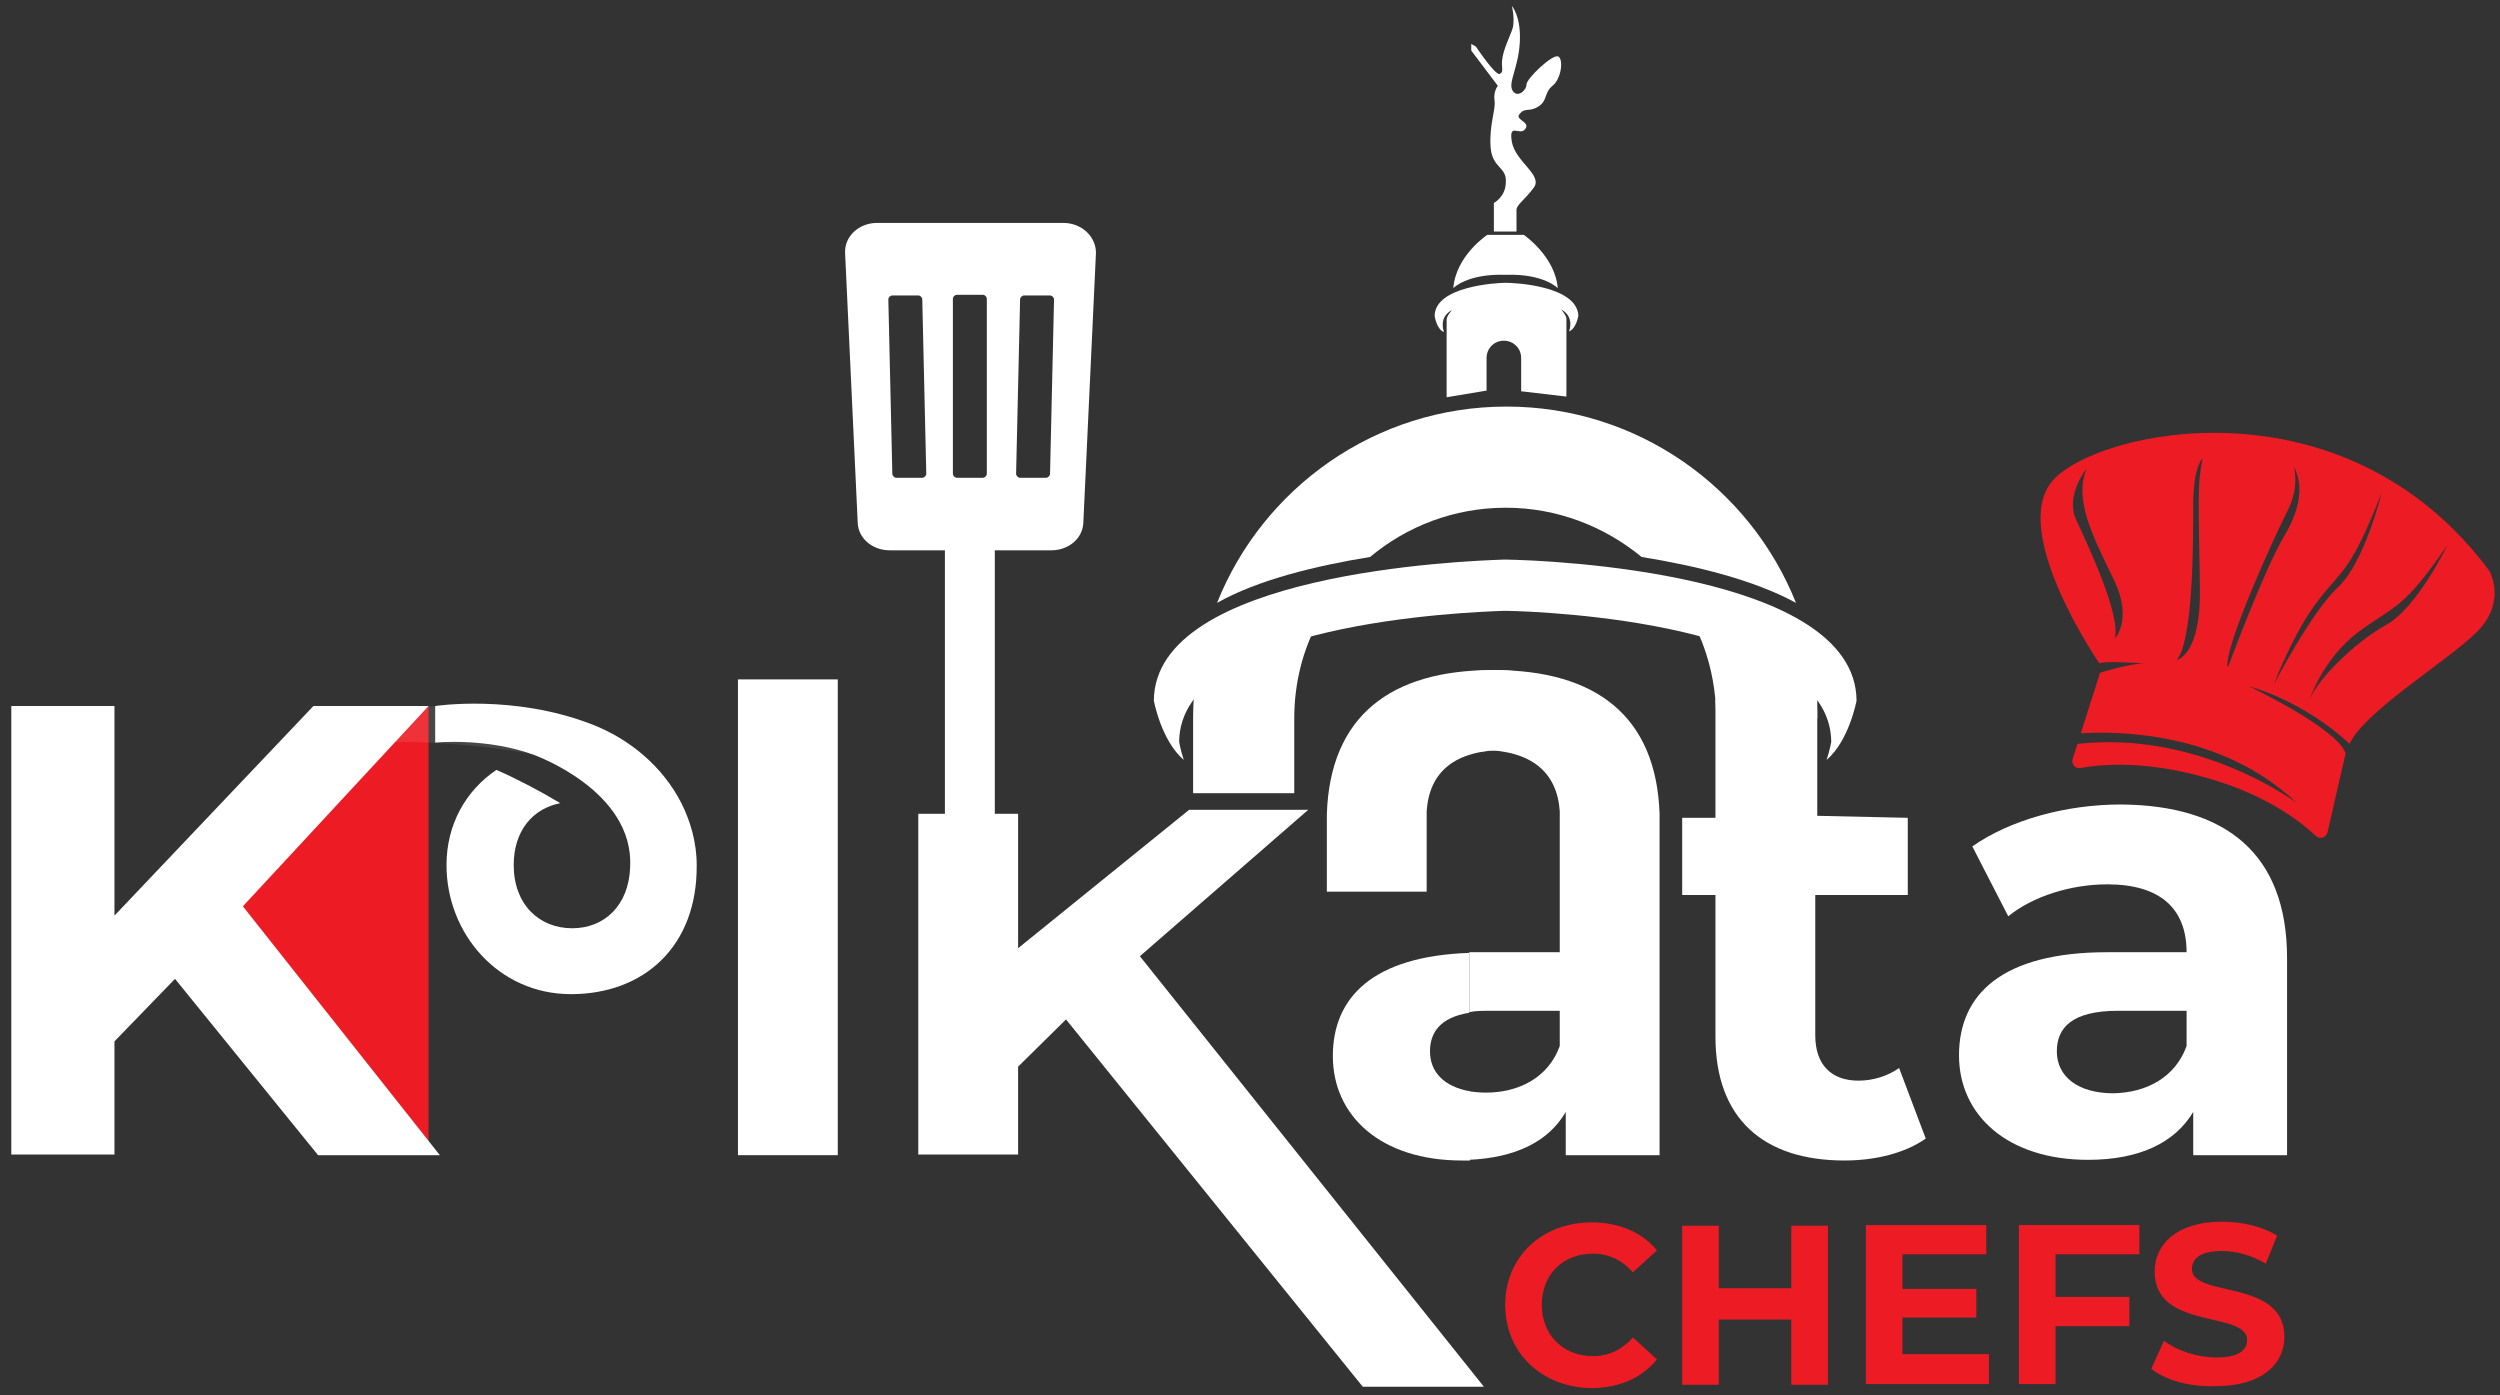 <svg xmlns="http://www.w3.org/2000/svg" xmlns:xlink="http://www.w3.org/1999/xlink" version="1.1" id="Layer_1" x="0px" y="0px" viewBox="0 0 375.7 209.7" style="enable-background:new 0 0 375.7 209.7;" xml:space="preserve">
<rect x="0" y="0" width="375.7" height="209.7" fill="#333333" stroke="none"/>
<style type="text/css">
	.st0{fill:#ED1C24;}
	.st1{opacity:0.1;}
</style>
<g id="XMLID_1_">
	<g id="XMLID_198_">
		<path id="XMLID_321_" class="st0" d="M226.2,196.1c0-7.2,5.5-12.4,13-12.4c4.1,0,7.6,1.5,9.8,4.2l-3.6,3.3c-1.6-1.8-3.6-2.8-6-2.8    c-4.5,0-7.7,3.1-7.7,7.7c0,4.5,3.2,7.7,7.7,7.7c2.4,0,4.4-1,6-2.8l3.6,3.3c-2.3,2.8-5.7,4.3-9.9,4.3    C231.7,208.5,226.2,203.3,226.2,196.1z" fill="#ffffff"/>
		<path id="XMLID_323_" class="st0" d="M274.7,184.2v23.9h-5.5v-9.8h-10.9v9.8h-5.5v-23.9h5.5v9.4h10.9v-9.4H274.7z" fill="#ffffff"/>
		<path id="XMLID_325_" class="st0" d="M298.9,203.6v4.4h-18.5v-23.9h18.1v4.4h-12.6v5.2H297v4.3h-11.1v5.5H298.9z" fill="#ffffff"/>
		<path id="XMLID_327_" class="st0" d="M308.9,188.6v6.3H320v4.4h-11.1v8.7h-5.5v-23.9h18.1v4.4H308.9z" fill="#ffffff"/>
		<path id="XMLID_329_" class="st0" d="M323.3,205.7l1.9-4.2c2,1.5,5,2.5,7.9,2.5c3.3,0,4.6-1.1,4.6-2.6c0-4.5-13.9-1.4-13.9-10.3    c0-4.1,3.3-7.5,10.1-7.5c3,0,6.1,0.7,8.3,2.1l-1.7,4.2c-2.2-1.3-4.5-1.9-6.6-1.9c-3.3,0-4.5,1.2-4.5,2.7c0,4.4,13.9,1.4,13.9,10.2    c0,4-3.3,7.4-10.2,7.4C329.2,208.5,325.4,207.4,323.3,205.7z" fill="#ffffff"/>
	</g>
	<g id="XMLID_4_">
		<g id="XMLID_79_">
			<polygon id="XMLID_197_" class="st0" points="64.4,106.1 64.4,172.6 39.9,147.6 30.4,135.6 50.5,112    " fill="#ffffff"/>
		</g>
		<g id="XMLID_82_">
			<path id="XMLID_389_" d="M26.3,147.1l-9.1,9.4v17H1.7v-67.4h15.5v31.5l29.9-31.5h17.3l-27.9,30.1l29.6,37.4H47.8L26.3,147.1z" fill="#ffffff"/>
		</g>
		<g id="XMLID_87_">
			<path id="XMLID_386_" d="M110.9,102.1h15v71.5h-15V102.1z" fill="#ffffff"/>
		</g>
		<g id="XMLID_10_">
			<path id="XMLID_383_" d="M142,78.2h7.5v51.2H142V78.2z" fill="#ffffff"/>
		</g>
		<g id="XMLID_89_">
			<path id="XMLID_380_" d="M160.2,153.2l-7.2,7.1v13.2h-15v-51.2h15v20.2l25.7-20.8h17.9l-25.3,22l51.7,64.7h-18.2L160.2,153.2z" fill="#ffffff"/>
		</g>
		<g id="XMLID_94_">
			<path id="XMLID_377_" d="M289.4,171.1c-3.1,2.2-7.6,3.3-12.2,3.3c-12.2,0-19.4-6.3-19.4-18.6v-21.3h-5v-11.6h5v-17.7l15.3-0.3     v17.7l13.6,0.3v11.6h-13.9v21.1c0,4.4,2.4,6.8,6.5,6.8c2.2,0,4.4-0.7,6.1-1.9L289.4,171.1z" fill="#ffffff"/>
		</g>
		<g id="XMLID_96_">
			<path id="XMLID_373_" d="M343.7,144v29.6h-14.1v-6.5c-2.8,4.7-8.2,7.2-15.8,7.2c-12.1,0-19.4-6.7-19.4-15.7     c0-9.2,6.5-15.5,22.3-15.5h11.9c0-6.5-3.9-10.2-11.9-10.2c-5.5,0-11.2,1.8-14.9,4.8l-5.4-10.5c5.7-4,14.1-6.3,22.3-6.3     C334.5,121,343.7,128.3,343.7,144z M328.6,157.2v-5.3h-10.3c-7,0-9.2,2.6-9.2,6.1c0,3.8,3.2,6.3,8.5,6.3     C322.6,164.2,326.9,161.9,328.6,157.2z" fill="#ffffff"/>
		</g>
		<g id="XMLID_100_" class="st1">
			<path id="XMLID_11_" d="M64.4,106.1c0,0,33.7,1.5,39.3,17.7l-14.5-8.4l-9.7-2.2c0,0-14.7-2.6-26.6-1.4L64.4,106.1z" fill="#ffffff"/>
		</g>
		<g id="XMLID_84_">
			<path id="XMLID_196_" d="M94.7,130.3C94.7,130.3,94.7,130.3,94.7,130.3c-0.2,5.8-3.9,9.2-8.7,9.2c-5,0-8.8-3.6-8.8-9.5     c0-5.2,2.9-8.5,7-9.3c-3-1.8-6.4-3.6-9.6-5c-4.6,3.1-7.5,8.2-7.5,14.3c0,10.3,7.8,19.4,18.7,19.4c10.9,0,19-7.1,18.9-19.4     c0-3.5-1-6.7-2.3-9.3c-2.8-5.5-7.8-9.7-13.6-11.9c-11.7-4.5-23.4-2.7-23.4-2.7v5.5c0,0,7.8-0.8,15,1.9     C80.3,113.5,95.3,118.8,94.7,130.3z" fill="#ffffff"/>
		</g>
		<g id="XMLID_8_">
			<path id="XMLID_361_" class="st0" d="M353.1,111.8c2.1-4.8,14.5-12.3,19.1-16.8c4.6-4.6,1.9-9.2,1.9-9.2     c-21.8-29.4-58.9-21.2-65.6-13.6s7,27.5,7,27.5c0.9-0.4,5.3-0.1,6.7,0c-2.1,0-6.6,1.4-6.6,1.4l-2.9,9.1c5-0.3,20.9-0.5,32.5,10.5     c0,0-14.6-11-33-8.9l-0.7,2.2c-0.3,0.8,0.4,1.6,1.2,1.4c5.8-1,13-0.5,21.2,2.2c7.3,2.4,12,6,14.1,8c0.6,0.6,1.6,0.3,1.8-0.6     l2.7-11.8c-1.3-3.8-14.6-10.1-14.6-10.1C347.1,105.8,353.1,111.8,353.1,111.8z M317.8,96c1-3.5-4.1-14.2-5.8-17.9     s1.6-7.7,1.6-7.7c-2,4.7,0.9,10.2,4.2,17C320.5,93.2,317.8,96,317.8,96z M327.1,99.2c2.6-3,2.5-18.9,2.5-23.8     c0.1-5.5,1.4-6.5,1.4-6.5c-0.8,3.9-0.6,5.9-0.4,19.4C330.8,98.5,327.1,99.2,327.1,99.2z M343.3,80.5c-3,5-8.5,19.8-8.5,19.8     c-0.8-2.5,6.9-19.5,8.9-23.4c2-3.8,1-6.8,1-6.8C345.8,72.1,346.3,75.5,343.3,80.5z M354.5,94.9c5.7-4.1,6.7-3.4,13.3-13     c0,0-4.5,9.4-9.2,12c-4.7,2.6-10.6,8.4-11.6,11.5C347,105.4,348.9,99.1,354.5,94.9z M348.4,90.2c3.8-4.9,4.8-4.2,9.5-16.1     c0,0-2.5,10.3-6.5,14.1c-4.1,3.8-9.7,14.7-9.7,14.7S344.6,95.1,348.4,90.2z" fill="#ffffff"/>
		</g>
		<g id="XMLID_35_">
			<path id="XMLID_355_" d="M159.8,33.5h-28c-2.7,0-4.9,2-4.8,4.5l1.9,40.6c0.1,2.3,2.2,4.1,4.8,4.1h24.3c2.6,0,4.7-1.8,4.8-4.1     l1.9-40.6C164.7,35.5,162.5,33.5,159.8,33.5z M138.6,71.8h-3.9c-0.3,0-0.6-0.3-0.6-0.6L133.5,45c0-0.3,0.3-0.6,0.6-0.6h3.9     c0.3,0,0.6,0.3,0.6,0.6l0.6,26.2C139.2,71.5,138.9,71.8,138.6,71.8z M148.3,71.2c0,0.3-0.3,0.6-0.6,0.6h-3.9     c-0.3,0-0.6-0.3-0.6-0.6V44.9c0-0.3,0.3-0.6,0.6-0.6h3.9c0.3,0,0.6,0.3,0.6,0.6V71.2z M157.8,71.2c0,0.3-0.3,0.6-0.6,0.6h-3.9     c-0.3,0-0.6-0.3-0.6-0.6l0.6-26.2c0-0.3,0.3-0.6,0.6-0.6h3.9c0.3,0,0.6,0.3,0.6,0.6L157.8,71.2z" fill="#ffffff"/>
		</g>
		<g id="XMLID_39_">
			<g id="XMLID_42_">
				<path id="XMLID_195_" d="M226.2,41.3L226.2,41.3C226.2,41.3,226.2,41.3,226.2,41.3c0.1,0,0.1,0,0.1,0v0c5.7-0.2,7.8,2,7.8,2      c-0.4-4.8-5.1-8-5.1-8h-2.7h-0.1h-2.7c0,0-4.7,3.1-5.1,8C218.4,43.3,220.5,41.1,226.2,41.3z" fill="#ffffff"/>
			</g>
			<g id="XMLID_41_">
				<path id="XMLID_192_" d="M224.5,34.7v-4.2c0,0,1.8-0.9,1.8-3.2c0.1-2.3-2.1-2-2.3-5.3s0.8-5.5,0.6-6.9s0.5-2.2,0.5-2.2l-4-5.3      V6.6l0.7,0.4c0,0,3,4.5,3.6,4.1c0.7-0.4,0.1-0.8,0.4-2.5c0.3-1.7,1.5-3.9,1.6-4.7c0.2-1.5-0.2-3-0.2-3s1.4,1.5,1.2,5.4      c-0.2,3.9-1.8,6.1-1.1,7.3s2.1,0,2.1-0.9c0-0.9,4-4.7,4.8-4.2c0.8,0.5,0.4,3.4-0.9,4.4c-1.3,1.1-0.7,2.2-2.1,3.1      c-1.4,0.9-2,0.1-2.8,1.1c-0.9,0.9,1.7,1.2,0.8,2.3c-0.8,1.1-2.5-1.1-2,1.9c0.5,3,4.7,5,3.3,6.9c-1.4,1.9-2.7,2.6-2.6,3.5v3.1      H224.5z" fill="#ffffff"/>
			</g>
			<g id="XMLID_40_">
				<path id="XMLID_189_" d="M226.3,42.5L226.3,42.5C226.3,42.5,226.3,42.5,226.3,42.5c-0.1,0-0.1,0-0.1,0v0c-1.2,0-10.6,0.5-10.6,5      c0,0,0.3,2,1.4,2.4c0,0-0.9-2.2,1.2-3.3c0,0-0.8,0.9-0.8,1.4v11.7l6-1v-4.9c0-1.4,1.1-2.6,2.6-2.6c1.4,0,2.6,1.1,2.6,2.6v5      l6.8,0.8V47.9c0-0.5-0.8-1.4-0.8-1.4c2.1,1.1,1.2,3.3,1.2,3.3c1.1-0.4,1.4-2.4,1.4-2.4C236.9,42.9,227.5,42.5,226.3,42.5z" fill="#ffffff"/>
			</g>
		</g>
		<g id="XMLID_12_">
			<g id="XMLID_190_">
				<path id="XMLID_191_" d="M254.2,93.1c2.4,4.4,3.7,9.5,3.7,14.8h15.2c0-1.8-0.1-3.6-0.3-5.4C269.2,98,262,95.1,254.2,93.1z" fill="#ffffff"/>
				<path id="XMLID_193_" d="M205.9,83.7c5.5-4.6,12.6-7.4,20.4-7.4c7.7,0,14.8,2.8,20.4,7.4c8,1.3,16.8,3.4,23.2,6.9      c-6.9-17.3-23.8-29.5-43.5-29.5c-19.7,0-36.6,12.2-43.5,29.5C189.1,87.1,197.9,85,205.9,83.7z" fill="#ffffff"/>
				<path id="XMLID_194_" d="M179.6,102.6c-0.2,1.8-0.3,3.6-0.3,5.4v11.2h15.2V108c0-5.4,1.3-10.4,3.7-14.8      C190.5,95.1,183.3,98,179.6,102.6z" fill="#ffffff"/>
			</g>
			<g id="XMLID_45_">
				<path id="XMLID_51_" d="M226.5,84.1L226.5,84.1c0,0-0.1,0-0.3,0c-0.2,0-0.3,0-0.3,0v0c-5.9,0.2-52.4,2-52.5,21.2      c0,0,1.1,6,4.5,8.9c-0.5-1.5-0.7-2.7-0.7-2.7c0.1-17.9,43.3-19.5,48.7-19.7v0c0,0,0.1,0,0.3,0c0.2,0,0.3,0,0.3,0v0      c5.5,0.1,48.6,1.8,48.7,19.7c0,0-0.2,1.2-0.7,2.7c3.4-2.9,4.5-8.9,4.5-8.9C278.9,86,232.5,84.2,226.5,84.1z" fill="#ffffff"/>
			</g>
		</g>
		<g id="XMLID_48_">
			<path id="XMLID_50_" d="M224.3,100.7c-15.3,0-24.4,6.9-24.9,21.6l0,11.7h15c0-4.7,0-12,0-12.1c0.4-5.9,4.2-9.2,11.9-9.2     c0.7,0,1.4,0,2,0.1v-11.8C227,100.7,225.7,100.7,224.3,100.7z" fill="#ffffff"/>
		</g>
		<g id="XMLID_92_">
			<path id="XMLID_43_" d="M249.4,122.3c-0.5-14.7-9.6-21.6-24.9-21.6c-1.2,0-2.5,0.1-3.7,0.2v11.9c0.6,0,1.1-0.1,1.7-0.1     c7.7,0,11.5,3.4,11.9,9.2c0,0.3,0,20.9,0,21.2h-11.9c-0.6,0-1.1,0-1.7,0v9c1-0.2,2.1-0.2,3.3-0.2h10.3v5.3c-1.7,4.7-6.1,7-11.1,7     c-0.9,0-1.8-0.1-2.6-0.2v10.3c7-0.3,12-2.7,14.6-7.2v6.5h14.1V144C249.4,143.5,249.4,122.8,249.4,122.3z" fill="#ffffff"/>
		</g>
		<g id="XMLID_93_">
			<path id="XMLID_46_" d="M214.9,158c0-2.8,1.5-5.1,5.9-5.8v-9c-14.5,0.5-20.5,6.7-20.5,15.5c0,9,7.2,15.7,19.4,15.7     c0.4,0,0.8,0,1.2,0V164C217,163.3,214.9,161.1,214.9,158z" fill="#ffffff"/>
		</g>
	</g>
</g>
</svg>